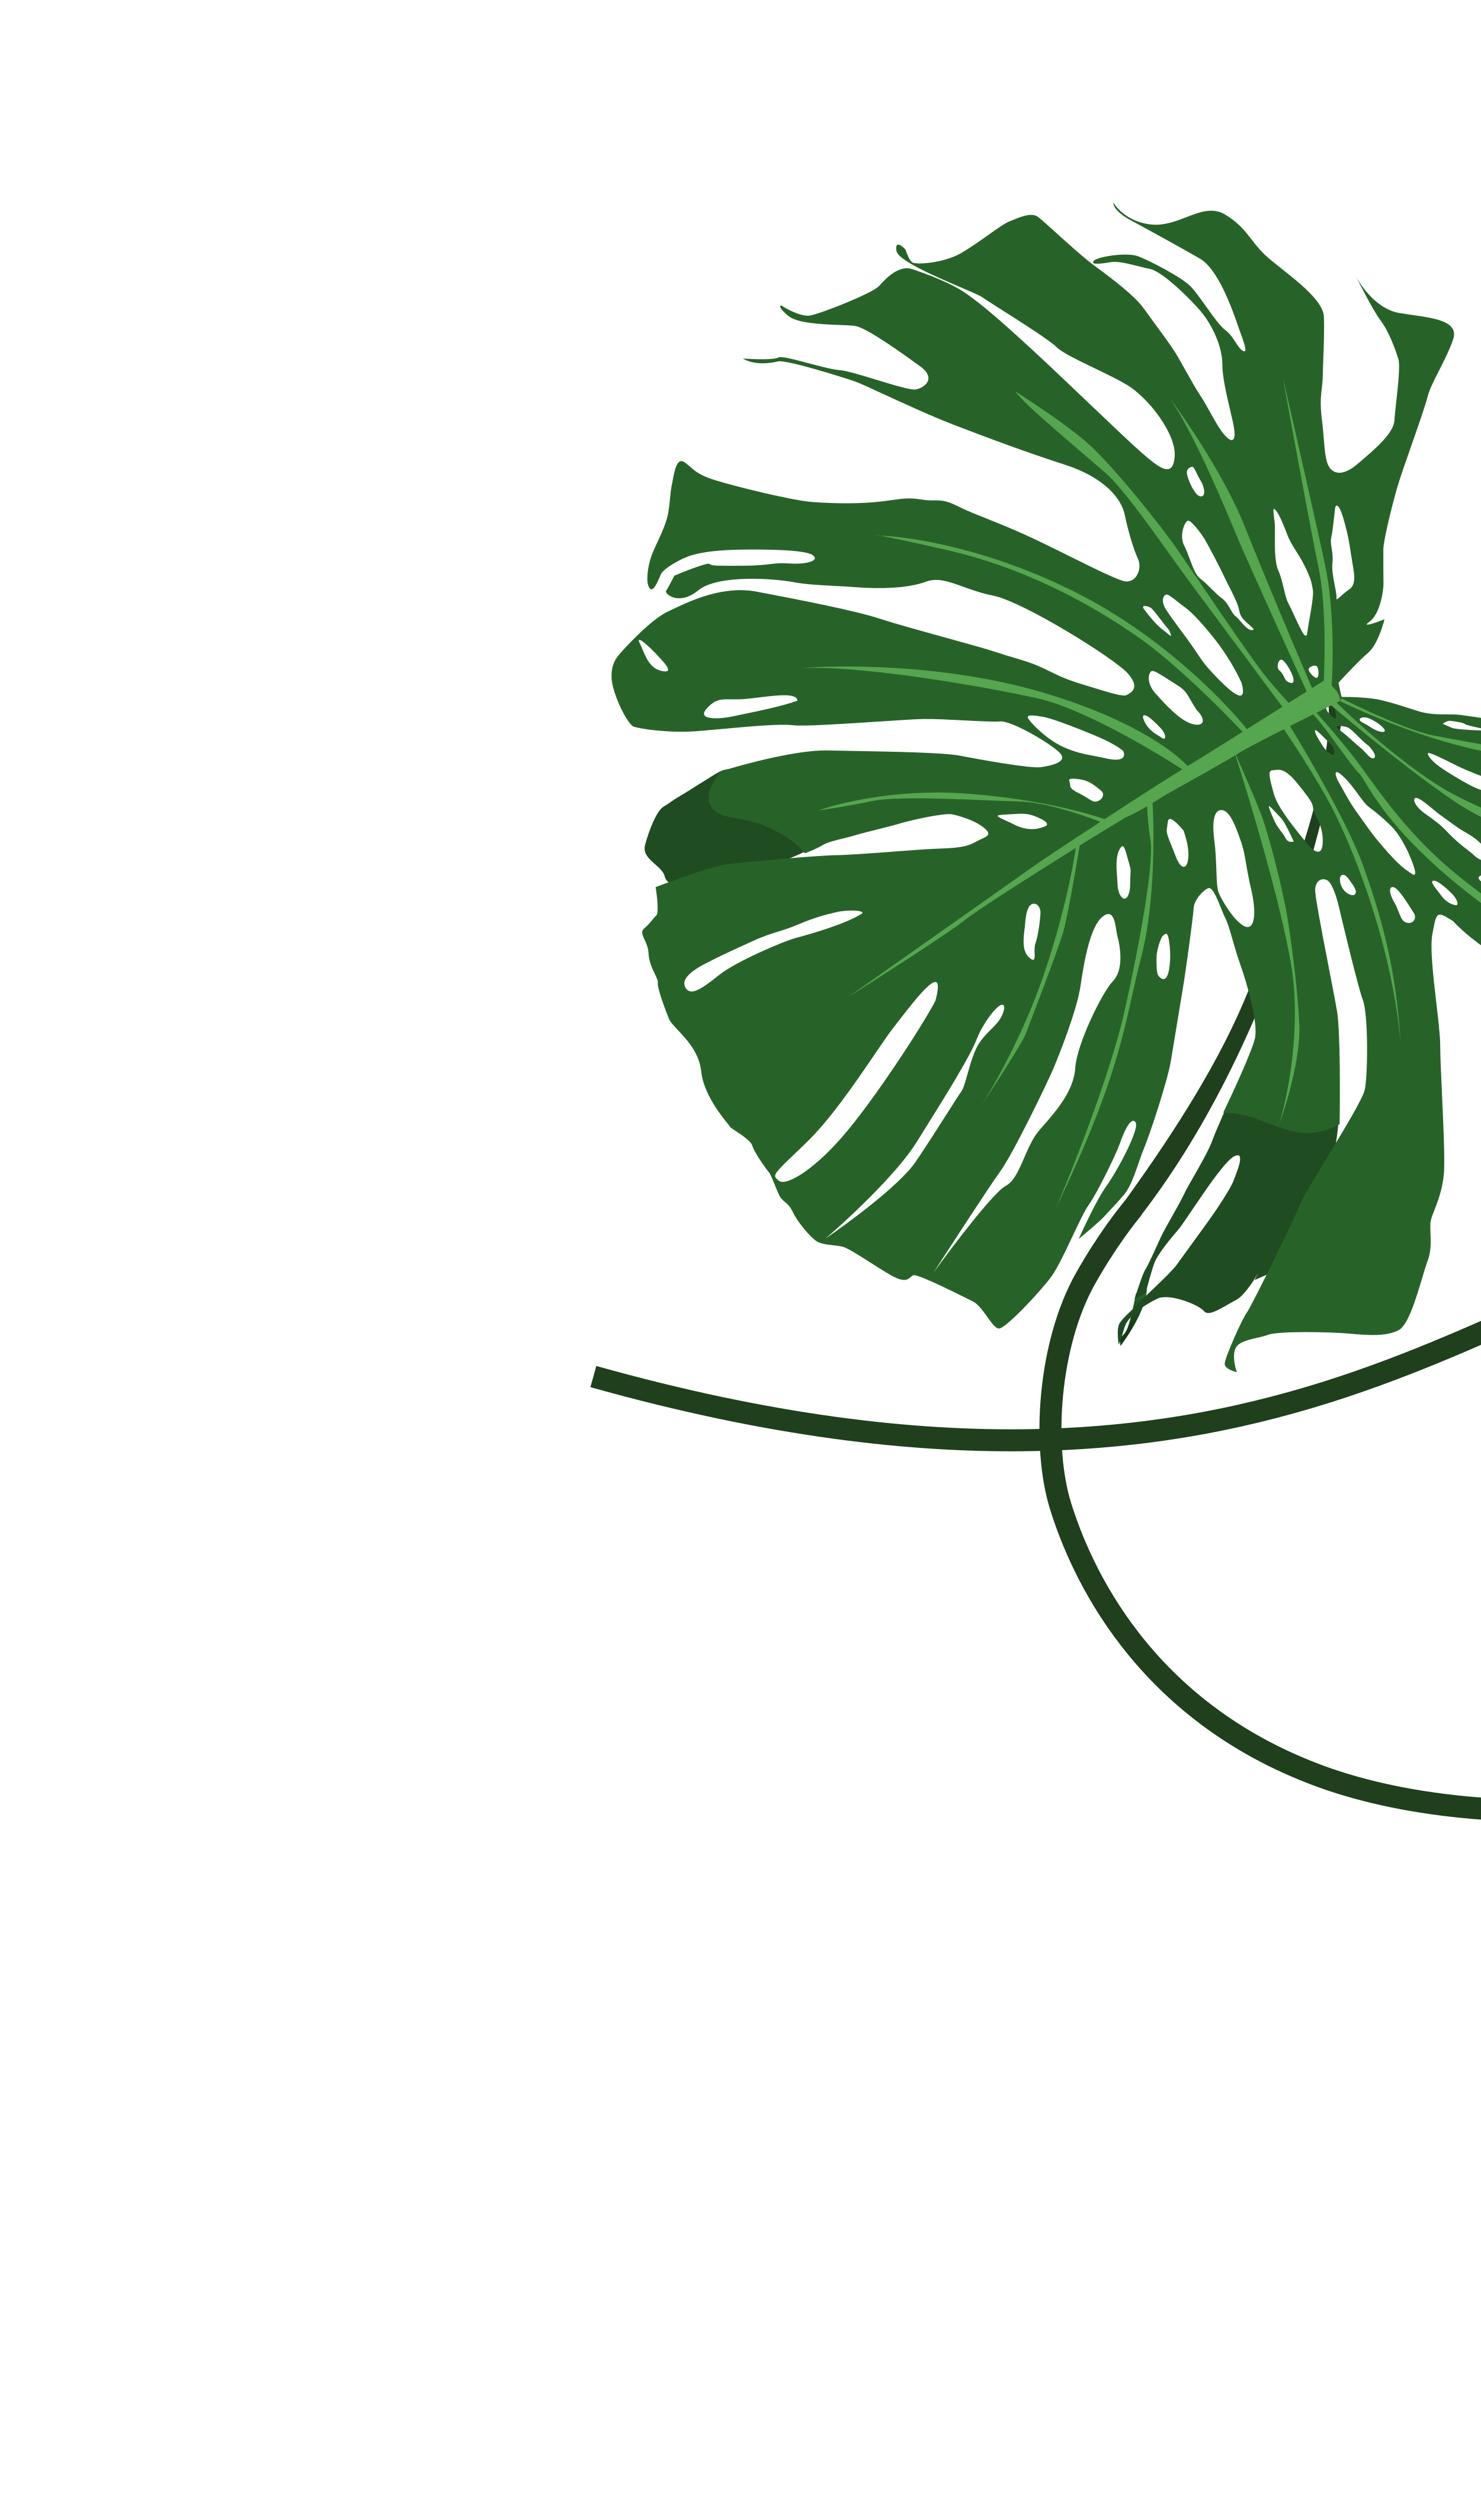 <svg width="808" height="1364" viewBox="0 0 808 1364" fill="none" xmlns="http://www.w3.org/2000/svg">
<path d="M618.223 659.004C614.557 663.504 603.775 677.002 592.224 697.504C572.223 733.004 568.224 788.504 578.724 822.004C589.224 855.504 622.225 933.004 720.225 969.004C818.225 1005 990.225 991.504 1071.22 911.504C1152.22 831.504 1116.72 662.004 967.225 673.504C817.725 685.004 705.225 858.004 323.725 751.004" stroke="#203F1D" stroke-width="12"/>
<path d="M621.237 664.708C695.376 569.614 726.837 437.456 733.3 383.264C727.964 369.986 722.305 368.78 723.809 376.385C730.326 409.34 709.572 473.926 678.404 546.888C662.084 585.093 636.512 623.66 611.746 657.829L621.237 664.708Z" fill="#203F1D"/>
<path d="M625.661 703.54C625.538 713.286 616.04 728.128 611.29 734.354C611.17 733.35 611.046 731.885 611.096 730.626C611.179 728.514 612.258 730.02 614.536 725.88C616.357 722.568 618.749 711.078 619.717 705.747L625.661 703.54Z" fill="url(#paint0_linear)"/>
<path d="M423.273 471.42C427.098 470.139 443.958 462.525 451.91 458.878C437.178 444.58 407.508 416.27 406.682 417.409C405.65 418.833 397.334 419.32 394.535 420.186C391.735 421.053 387.216 424.292 383.384 426.582C379.552 428.872 376.539 431.032 371.545 433.927C366.551 436.822 365.863 437.771 362.032 440.061C358.2 442.351 354.038 453.088 351.939 460.977C349.84 468.866 361.264 472.08 362.653 478.154C364.042 484.228 377.448 486.705 382.145 487.215C386.843 487.725 418.493 473.022 423.273 471.42Z" fill="#1F4C20"/>
<path d="M725.02 642.362C728.995 627.29 730.43 612.26 730.651 606.629L673.362 594.785C670.342 601.282 663.717 615.881 661.383 622.297C658.466 630.317 648.408 646.191 645.917 651.624C643.427 657.058 635.776 669.61 633.286 675.044C630.795 680.478 626.158 690.87 624.782 692.769C623.681 694.287 620.433 704.094 618.947 708.808L625.103 705.308C626.131 701.227 628.547 692.168 629.989 688.58C631.792 684.096 638.458 675.897 642.716 671.021C646.975 666.145 666.272 634.527 673.248 630.896C680.223 627.265 674.34 640.375 672.881 644.385C671.423 648.395 663.298 660.603 659.858 665.349L641.971 690.026C638.187 695.246 622.008 709.579 620.632 711.477C619.256 713.376 612.198 719.118 610.609 722.31C609.337 724.863 609.89 730.958 610.325 733.686C610.74 732.781 611.948 729.65 613.456 724.373C615.341 717.777 624.855 711.643 631.486 708.486C638.117 705.33 654.288 711.983 656.922 715.34C659.556 718.697 667.432 712.824 674.407 709.193C678.337 707.148 682.861 700.479 686.492 694.451L684.431 698.361C687.962 696.818 696.746 692.955 703.636 689.841C712.248 685.949 720.051 661.201 725.02 642.362Z" fill="#204C22"/>
<path fill-rule="evenodd" clip-rule="evenodd" d="M781.647 508.613C781.591 508.916 781.533 509.226 781.473 509.545C780.098 516.898 781.978 533.014 783.662 547.455C784.752 556.8 785.76 565.444 785.751 570.557C785.743 575.516 786.186 585.217 786.677 595.963C787.475 613.417 788.399 633.628 787.717 640.751C786.931 648.96 784.388 655.527 782.512 660.37C781.759 662.316 781.113 663.984 780.732 665.368C780.209 667.271 780.315 669.855 780.437 672.808C780.625 677.348 780.848 682.761 778.872 687.908C778.022 690.122 777.016 693.5 775.87 697.349C772.617 708.274 768.232 722.998 763.075 725.682C756.1 729.313 745.885 728.425 735.671 727.536C725.457 726.648 697.661 726.046 691.718 728.253C689.92 728.921 687.786 729.412 685.626 729.909C680.644 731.055 675.516 732.235 674.019 735.694C672.301 739.661 673.834 745.935 674.815 748.577C672.502 748.107 667.934 746.485 668.171 743.761C668.467 740.356 677.398 720.046 680.15 716.249C682.902 712.452 705.709 666.005 709.315 657.036C710.845 653.228 717.151 642.832 724.026 631.499C733.342 616.14 743.701 599.061 744.636 594.323C746.26 586.09 746.553 553.727 743.61 545.803C740.881 538.456 732.888 504.892 730.735 495.852C730.566 495.141 730.433 494.582 730.341 494.199C729.083 488.944 726.614 481.364 723.898 480.119C721.181 478.873 718.037 480.214 717.528 484.912C717.202 487.914 721.341 509.231 724.916 527.646C726.936 538.045 728.775 547.519 729.529 552.246C731.201 562.724 731.124 597.318 730.877 613.306C715.112 621.668 704.237 617.494 692.464 612.976C684.957 610.094 677.085 607.073 667.349 607.073C672.603 596.163 683.436 572.694 684.735 566.108C686.36 557.874 680.509 536.984 676.699 526.26C674.986 521.437 673.631 516.728 672.437 512.581C670.977 507.508 669.76 503.278 668.428 500.72C667.751 499.42 666.973 497.482 666.134 495.393C663.97 490.004 661.402 483.609 659.137 484.575C655.993 485.916 651.391 491.267 651.225 495.49C651.06 499.713 646.757 530.617 645.903 535.79L638.862 578.463C636.941 590.101 626.991 619.807 623.943 627.009C623.009 629.216 622.104 631.852 621.156 634.614C619.009 640.865 616.64 647.764 613.21 651.804C609.913 655.688 607.838 657.884 605.764 660.08C604.726 661.178 603.689 662.276 602.499 663.585C599.643 666.727 591.985 673.097 588.514 675.889C591.605 668.961 598.958 653.49 603.636 647.036C609.484 638.968 622.115 615.549 619.481 612.192C616.847 608.835 612.898 618.279 610.882 624.056C608.866 629.834 598.428 651.224 593.957 657.394C591.871 660.272 588.6 667.175 585.11 674.541C581.119 682.964 576.842 691.992 573.723 696.296C567.875 704.363 548.861 724.604 545.112 724.782C543.237 724.872 541.078 721.859 538.649 718.469C536.219 715.079 533.52 711.313 530.566 709.896C529.574 709.42 528.064 708.671 526.228 707.76C517.134 703.249 500.029 694.763 498.095 695.77C497.631 696.012 497.235 696.359 496.824 696.719C495.173 698.165 493.289 699.815 485.899 695.618C482.416 693.639 478.422 691.085 474.566 688.618C468.203 684.548 462.213 680.716 459.502 680.104C458.072 679.78 456.39 679.588 454.66 679.389C451.122 678.984 447.378 678.555 445.147 676.938C441.825 674.53 435.133 666.784 432.582 661.315C431.139 658.222 429.574 656.893 428.159 655.692C427.072 654.769 426.073 653.922 425.285 652.407C424.529 650.954 423.659 648.79 422.789 646.626C421.571 643.597 420.354 640.568 419.447 639.489C417.893 637.638 411.414 628.599 410.417 624.981C409.751 622.565 404.626 619.176 401.255 616.947C399.578 615.838 398.335 615.016 398.292 614.745C398.268 614.594 397.773 613.981 396.973 612.987C393.415 608.572 383.808 596.653 382.558 584.519C381.515 574.401 374.707 567.148 369.81 561.931C367.513 559.483 365.636 557.484 364.973 555.848C362.896 550.723 358.482 538.836 358.909 536.25C359.087 535.17 358.294 533.511 357.284 531.399C355.877 528.457 354.049 524.636 353.841 520.271C353.685 516.984 352.528 514.502 351.589 512.489C350.386 509.91 349.543 508.101 351.621 506.356C353.789 504.535 354.997 503.011 355.997 501.749C356.704 500.856 357.308 500.094 358.074 499.451C359.554 498.207 358.445 488.619 357.705 483.981C367.725 480.144 389.66 472.252 397.243 471.378C406.722 470.285 444.767 466.734 456.487 466.542C463.215 466.433 476.303 465.447 488.204 464.55C497.036 463.885 505.216 463.268 509.658 463.096L510.031 463.082C520.245 462.686 526.824 462.431 531.759 459.57C532.942 458.884 534.146 458.336 535.232 457.843C538.728 456.252 540.984 455.227 537.262 451.977C532.386 447.719 524.022 445.276 519.668 444.292C515.314 443.308 496.274 447.604 490.675 449.337C487.876 450.203 483.234 451.363 478.593 452.524C473.952 453.684 469.31 454.844 466.511 455.71C464.602 456.301 462.393 456.842 460.159 457.389C455.838 458.447 451.42 459.529 448.894 461.039C445.829 462.871 441.101 464.8 439.12 465.536C439.12 465.536 427.819 450.283 400.885 446.309C373.95 442.335 393.37 420.793 393.37 420.793C405.889 416.838 435.056 409.023 451.569 409.41C455.608 409.505 460.401 409.591 465.579 409.685C486.866 410.071 514.663 410.575 523.366 412.225C534.185 414.276 562.29 419.445 568.02 418.531C573.75 417.617 583.098 415.706 578.091 410.629C573.084 405.552 551.776 393.003 545.572 393.573C542.383 393.866 534.538 393.461 526.074 393.024C518.069 392.611 509.51 392.169 503.813 392.261C499.503 392.332 489.889 392.964 479.03 393.679C460.361 394.907 438.01 396.378 432.587 395.651C425.935 394.759 408.323 396.373 393.216 397.758C388.843 398.159 384.68 398.54 381.053 398.836C364.896 400.155 349.378 397.594 345.843 396.479C342.308 395.365 334.179 378.615 333.692 370.299C333.21 362.071 336.363 358.604 339.887 354.728L340.001 354.603C343.572 350.676 356.133 337.34 364.746 333.448C365.621 333.052 366.608 332.587 367.694 332.074C377.292 327.544 394.715 319.32 412.992 322.813L414.459 323.093L414.462 323.094C434.87 326.993 466.144 332.969 480.412 337.658C488.083 340.178 501.976 344.019 515.049 347.632C526.884 350.904 538.048 353.989 543.313 355.742C547.487 357.131 550.822 358.118 553.769 358.99C558.646 360.433 562.458 361.561 567.242 363.676C569.428 364.641 571.299 365.555 573.132 366.451C577.737 368.7 582.103 370.832 590.614 373.377C592.902 374.061 595.112 374.742 597.206 375.387C606.001 378.098 612.748 380.177 614.626 379.199C614.68 379.171 614.735 379.142 614.792 379.113C617.197 377.868 622.253 375.25 615.253 367.348C608.087 359.258 558.222 328.182 541.756 324.933C535.528 323.705 530.212 321.791 525.472 320.084C517.679 317.278 511.446 315.034 505.287 317.321C495.382 321 479.912 321.37 467.586 320.398C463.516 320.078 459.371 319.86 455.301 319.647C447.046 319.214 439.101 318.798 432.72 317.567C423.194 315.729 391.737 313.198 380.973 322.046C370.21 330.893 362.36 323.756 363.392 322.332C364.217 321.193 366.772 316.337 367.946 314.051C373.846 311.571 385.93 306.817 387.069 307.643C387.232 307.761 387.376 307.865 387.527 307.958C388.701 308.674 390.314 308.672 404.437 308.649C412.524 308.636 416.863 308.142 420.339 307.745C423.718 307.36 426.282 307.068 430.678 307.401C439.6 308.076 447.654 305.951 443.383 302.855C439.112 299.76 416.015 299.667 404.294 299.859C392.573 300.05 383.913 301.012 377.495 302.875C371.077 304.738 361.908 310.398 360.662 313.115C360.498 313.473 360.305 313.923 360.089 314.428C358.661 317.754 356.215 323.455 354.34 320.839C352.181 317.826 353.33 309.248 355.347 303.471C356.047 301.463 357.22 298.924 358.507 296.14C360.922 290.911 363.738 284.818 364.573 279.755C365.185 276.051 365.415 273.556 365.619 271.344C365.842 268.924 366.034 266.845 366.659 263.894C366.811 263.178 366.96 262.403 367.114 261.601C368.175 256.072 369.477 249.287 373.622 252.291C374.839 253.173 375.802 254.014 376.739 254.832C379.453 257.203 381.955 259.388 389.84 261.874C400.446 265.218 432.347 273.139 443.38 273.897C454.413 274.655 465.79 274.939 477.38 273.929C481.136 273.602 484.127 273.176 486.762 272.801C492.259 272.019 496.21 271.457 502.328 272.467C505.593 273.006 507.842 272.997 509.833 272.989C513.362 272.975 516.079 272.964 522.199 276.012C527.152 278.478 531.78 280.322 537.596 282.639C543.023 284.802 549.484 287.376 558.206 291.252C565.295 294.402 574.483 298.962 583.393 303.384C597.192 310.233 610.326 316.751 613.966 317.19C619.957 317.913 623.349 310.237 620.798 304.769C618.247 299.3 615.386 289.264 613.606 280.735C611.825 272.205 602.844 260.628 581.157 253.595C559.47 246.563 538.946 238.925 519.715 231.501C508.208 227.059 493.473 220.277 482.255 215.114C474.725 211.648 468.779 208.911 466.458 208.101C460.681 206.085 428.862 196.053 424.425 197.18C419.989 198.308 411.329 199.27 405.29 195.616C410.806 195.995 422.373 196.416 424.508 195.069C425.985 194.137 433.715 196.187 441.62 198.285C448.007 199.979 454.507 201.703 457.916 201.91C461.537 202.129 469.979 204.7 478.373 207.257C487.662 210.087 496.894 212.898 499.474 212.487C504.385 211.703 511.099 206.435 502.082 199.9C493.066 193.364 473.134 178.917 466.668 177.85C464.853 177.551 461.711 177.43 457.98 177.286C448.419 176.919 434.99 176.402 430.117 172.35C424.697 167.842 425.296 166.684 426.273 166.668C429.551 168.803 437.254 172.89 441.838 172.159C447.568 171.245 475.991 159.995 479.561 156.068C483.131 152.141 490.272 144.286 497.817 146.86C505.363 149.433 519.16 154.367 527.702 160.558C536.245 166.75 543.494 172.728 562.18 189.892C571.083 198.069 582.963 209.39 594.018 219.925C606.169 231.504 617.322 242.132 622.428 246.591C632.181 255.108 639.904 261.43 640.876 249.104C641.847 236.778 626.518 216.98 614.915 210.018C610.069 207.11 603.419 203.905 596.953 200.788C587.935 196.441 579.273 192.266 576.357 189.309C572.899 185.803 556.977 175.679 546.048 168.73C541.151 165.617 537.257 163.141 535.936 162.183C534.653 161.253 530.022 159.267 524.137 156.744C510.429 150.867 489.919 142.074 489.097 136.919C488.157 131.026 491.979 133.941 494.008 136.136C494.586 138.002 496.12 142.01 497.639 143.111C499.537 144.487 514.532 143.773 524.52 137.983C529.292 135.217 534.317 131.644 538.824 128.44C543.752 124.937 548.059 121.875 550.736 120.79C551.187 120.607 551.65 120.416 552.122 120.221C557.007 118.203 562.826 115.799 566.289 118.309C567.737 119.359 571.236 122.528 575.563 126.446C582.573 132.795 591.757 141.112 597.919 145.579C607.885 152.802 619.405 161.876 623.724 167.902C625.032 169.727 626.822 172.167 628.777 174.83C633.278 180.964 638.65 188.285 641 192.006C642.453 194.308 644.517 197.995 646.704 201.901C649.587 207.052 652.684 212.582 654.871 215.814C656.49 218.207 658.224 221.326 660.003 224.524C662.448 228.92 664.976 233.464 667.4 236.479C671.589 241.686 674.044 241.294 673.474 235.09C673.26 232.756 672.268 228.528 671.118 223.624C669.21 215.489 666.866 205.495 666.91 199.204C666.98 189.121 661.403 177.839 656.135 171.125C650.867 164.411 634.422 148.149 627.482 146.738C625.498 146.335 623.319 145.79 621.105 145.238C615.576 143.857 609.825 142.42 606.318 142.98C601.407 143.763 594.858 144.808 596.578 142.435C598.298 140.062 614.669 137.451 620.921 139.811C627.173 142.171 644.554 151.149 649.561 156.226C651.75 158.446 654.734 162.626 657.795 166.914C661.735 172.434 665.803 178.133 668.474 180.069C670.935 181.853 672.621 184.438 674.119 186.735C675.509 188.867 676.738 190.751 678.274 191.516C680.884 192.816 678.668 186.744 676.496 180.79C676.012 179.464 675.53 178.144 675.105 176.912L675.019 176.665C672.579 169.605 664.766 146.995 654.708 141.135C644.528 135.205 620.16 121.885 616.494 119.952C612.828 118.019 607.133 113.891 607.429 110.486C609.561 114.203 616.876 121.822 629.081 122.561C635.64 122.958 641.614 120.655 647.252 118.482C654.729 115.601 661.617 112.946 668.502 117.111C675.705 121.468 679.199 125.969 682.814 130.627C685.26 133.779 687.763 137.002 691.507 140.301C693.563 142.112 696.199 144.201 699.062 146.47C709.118 154.44 721.969 164.626 722.284 172.743C722.566 180.002 722.204 189.602 721.918 197.178C721.793 200.485 721.683 203.407 721.647 205.58C721.609 207.907 721.379 209.865 721.141 211.887C720.647 216.08 720.122 220.548 721.211 229.153C721.685 232.896 721.973 236.379 722.234 239.535C722.862 247.132 723.333 252.832 725.865 255.69C729.448 259.735 735.047 258.002 740.942 252.865C741.599 252.293 742.349 251.654 743.164 250.959C749.668 245.417 760.317 236.342 760.728 229.563C760.865 227.293 761.252 223.794 761.686 219.872C762.711 210.615 763.996 199.004 762.871 195.646C761.269 190.865 758.065 181.304 753.271 174.934C749.589 170.041 742.82 156.949 739.53 150.285C739.39 150.009 739.26 149.744 739.139 149.489C739.263 149.743 739.394 150.008 739.53 150.285C742.834 156.774 751.613 168.816 763.52 170.781C765.726 171.145 767.976 171.468 770.202 171.787C783.634 173.715 796.177 175.516 792.718 185.428C790.747 191.076 787.799 196.879 785.095 202.202C782.265 207.771 779.703 212.816 778.806 216.607C777.834 220.711 773.889 231.979 770.052 242.94C766.958 251.778 763.933 260.417 762.594 264.939C759.594 275.071 754.756 294.729 754.721 299.771C754.686 304.812 754.747 315.715 754.794 318.645C754.842 321.575 753.183 334.85 747.157 339.169C742.336 342.624 750.605 339.738 755.342 337.863C754.244 342.375 750.936 352.332 746.495 356.062C742.053 359.793 733.802 368.58 730.232 372.507L731.882 380.218C736.493 380.181 747.197 380.46 753.129 381.864C759.03 383.261 763.894 384.823 769.198 386.526C770.559 386.963 771.949 387.409 773.392 387.865C779.25 389.711 783.951 389.727 789.459 389.744C790.599 389.748 791.775 389.752 793.002 389.772C795.825 389.819 799.313 390.347 803.033 390.911C808.742 391.776 814.998 392.724 820.24 392.142C822.234 391.92 826.076 391.426 830.967 390.797C847.32 388.694 875.41 385.082 885.428 385.099C898.442 385.121 912.536 386.65 928.397 388.736C944.258 390.822 959.989 392.09 964.9 391.306C968.829 390.68 973.98 392.096 976.064 392.883C978.982 394.516 984.917 399.445 985.307 406.097C985.794 414.413 987.849 432.552 990.613 436.728C982.74 435.605 964.578 431.9 954.916 426.055C952.34 424.497 949.602 422.755 946.815 420.982C936.531 414.44 925.579 407.473 919.68 407.754C913.605 408.043 903.339 406.245 894.847 404.758C892.859 404.41 890.967 404.079 889.25 403.795C886.743 403.381 883.422 402.711 879.846 401.989C870.513 400.106 859.443 397.871 856.578 398.935C852.616 400.407 850.552 403.254 856.722 407.726C859.749 409.92 866.285 412.566 872.942 415.26C879.85 418.056 886.889 420.905 890.273 423.358C890.851 423.776 891.397 424.178 891.92 424.562C897.406 428.594 900.256 430.688 909.029 430.438C909.472 430.425 909.908 430.412 910.338 430.399C919.22 430.128 925.324 429.943 935.283 437.161C939.725 440.381 946.294 446.453 953.003 452.654C962.063 461.028 971.378 469.639 976.061 471.785C984.212 475.521 1000.51 482.993 996.171 489.981C992.93 495.199 986.088 504.282 982.451 508.978C984.662 511.466 986.38 513.287 986.945 513.697C988.843 515.072 978.214 524.742 973.695 527.981C969.175 531.221 960.789 541.792 960.968 545.54C961.146 549.289 963.449 561.093 966.296 563.157C968.574 564.808 964.834 564.509 962.678 564.154C960.574 559.733 956.209 549.909 955.582 545.98C954.85 541.393 947.796 531.593 944.228 526.636C943.976 526.285 943.741 525.959 943.527 525.66C941.743 523.172 937.853 517.841 934.356 513.048C931.5 509.134 928.907 505.579 927.936 504.225C927.491 503.605 926.99 502.852 926.452 502.043C924.375 498.921 921.744 494.967 919.69 494.628C917.104 494.202 918.54 503.206 922.728 508.413C925.168 511.446 928.239 516.656 931.019 521.372C933.012 524.752 934.855 527.878 936.207 529.765C938.799 533.381 944.572 541.861 947.135 545.649L954.254 550.808L952.451 555.293C945.071 548.496 929.517 533.603 926.337 528.402C924.21 524.923 918.333 516.03 912.979 507.928C908.33 500.893 904.074 494.454 903.01 492.673C900.72 488.841 890.92 477.394 886.566 476.41C883.663 475.754 876.205 476.944 870.202 477.902C867.201 478.38 864.563 478.801 863.041 478.904C860.504 479.076 857.435 479.98 854.367 480.884C851.913 481.607 849.458 482.33 847.275 482.679C842.364 483.462 839.351 485.622 847.205 492.762C849.496 494.845 851.366 496.746 853.226 498.637C857.743 503.229 862.208 507.769 872.536 514.742C879.714 519.588 884.298 522.204 887.798 524.201C891.408 526.261 893.864 527.662 896.822 530.173C899.791 532.694 902.3 535.07 904.362 537.022C906.345 538.9 907.914 540.385 909.078 541.228C909.928 541.845 912.342 545.828 915.437 550.937C920.975 560.077 928.697 572.822 933.567 576.352C938.629 580.021 941.335 582.947 943.739 585.548C944.942 586.849 946.069 588.068 947.378 589.258C950.519 592.114 949.557 595.905 948.684 597.443C947.422 599.183 943.203 603.606 936.418 607.374C934.555 608.409 932.96 609.219 931.53 609.945C926.452 612.522 923.466 614.038 917.996 620.806C916.029 623.24 914.003 625.518 912.091 627.668C907.191 633.18 903.037 637.852 902.517 642.161C902.321 643.788 901.813 645.403 901.306 647.015C899.947 651.338 898.594 655.637 903.278 660.086C908.423 664.973 912.493 664.352 913.885 663.431C911.647 665.187 905.963 667.968 901.132 665.045C895.093 661.392 882.515 637.798 881.127 631.724C880.292 628.072 874.609 613.056 869.674 600.014C866.4 591.364 863.456 583.583 862.472 580.56C861.574 577.804 860.72 573.93 859.793 569.726C858.171 562.367 856.326 553.994 853.63 548.815C853.499 548.563 853.371 548.317 853.246 548.076C849.336 540.55 848.258 538.474 835.762 531.521C830.922 528.828 827.754 527.346 825.031 526.073C820.499 523.954 817.203 522.413 809.495 516.825C799.624 509.671 794.364 504.41 792.968 502.674C783.853 496.773 783.737 497.394 781.647 508.613ZM943.026 401.512C948.329 403.184 958.034 408.77 959.849 412.258C958.817 413.681 952.696 412.14 947.393 410.468C945.109 409.748 942.776 408.724 940.372 407.668C937.193 406.273 933.889 404.823 930.404 403.945C924.282 402.403 922.811 398.441 925.136 397.231C927.058 396.23 934.407 398.668 939.893 400.487C941.041 400.868 942.108 401.222 943.026 401.512ZM792.066 397.057C794.24 398.053 808.544 398.625 815.425 398.786C810.525 397.889 800.441 395.888 799.302 395.063C798.158 394.233 795.733 393.879 793.483 393.55C792.934 393.47 792.395 393.392 791.888 393.308C789.819 392.966 787.839 394.234 787.107 394.91C787.854 395.21 789.893 396.06 792.066 397.057ZM834.233 437.754C834.659 435.168 824.824 428.763 820.47 427.779C816.116 426.795 799.946 420.142 797.229 418.896C796.604 418.61 795.346 417.979 793.771 417.191L793.769 417.19L793.769 417.189L793.768 417.189C788.5 414.55 779.69 410.136 779.161 410.867C778.473 411.816 781.107 415.173 785.378 418.269C789.649 421.365 801.252 428.327 805.736 430.13C808.363 431.186 813.49 432.563 817.737 433.704L817.738 433.704C820.74 434.511 823.303 435.199 824.232 435.573C826.474 436.474 831.302 437.802 834.233 437.754ZM755.053 399.184C757.034 398.449 752.158 394.19 747.199 392.044C745.065 390.993 742.026 391.19 741.813 392.483C741.673 393.333 743.15 394.105 744.718 394.925C745.538 395.353 746.382 395.795 747.033 396.267C748.932 397.643 753.072 399.92 755.053 399.184ZM846.183 473.2C843.858 474.411 841.533 475.621 837.262 472.525C836.108 471.688 834.903 470.921 833.796 470.216L833.796 470.216L833.796 470.216C830.807 468.312 828.532 466.863 829.882 465.728C831.733 464.174 833.37 463.913 836.692 466.321C837.817 467.136 839.615 467.941 841.384 468.733C844.836 470.278 848.175 471.772 846.183 473.2ZM806.558 458.957C807.226 459.565 807.898 460.196 808.585 460.841C811.933 463.986 815.629 467.457 820.926 470.095C822.267 473.239 816.881 473.678 814.508 471.958C813.541 471.257 812.188 470.758 810.722 470.216C808.592 469.429 806.224 468.554 804.459 466.846C803.395 465.817 802.062 464.776 800.488 463.548L800.487 463.548C797.656 461.339 794.047 458.524 789.831 454.071C785.695 449.705 782.197 447.238 779.31 445.203L779.31 445.203C777.617 444.009 776.134 442.964 774.858 441.771C771.405 438.545 770.408 434.926 772.995 435.353C774.819 435.654 778.791 438.953 781.973 441.595C783.302 442.699 784.494 443.688 785.333 444.297L793.876 450.488C795.856 451.924 797.709 453.015 799.481 454.058L799.481 454.058L799.482 454.058L799.482 454.058L799.482 454.058L799.482 454.058L799.482 454.058L799.482 454.059L799.482 454.059L799.482 454.059L799.482 454.059L799.483 454.059L799.483 454.059L799.483 454.059L799.483 454.059L799.483 454.059L799.483 454.059L799.483 454.059L799.483 454.059L799.483 454.059L799.484 454.06L799.484 454.06L799.484 454.06L799.484 454.06L799.484 454.06L799.484 454.06L799.484 454.06L799.484 454.06L799.484 454.06L799.485 454.06L799.485 454.06L799.485 454.06L799.485 454.061L799.485 454.061L799.485 454.061L799.485 454.061L799.485 454.061L799.485 454.061C801.957 455.516 804.272 456.878 806.558 458.957ZM832.72 488.778C828.283 489.906 820.999 488.969 817.677 486.562C816.603 485.783 814.988 484.915 813.325 484.021C809.844 482.151 806.152 480.167 806.762 478.65C807.664 476.408 812.492 477.736 817.582 480.701C820.127 482.184 821.894 482.741 823.441 483.229C824.988 483.717 826.313 484.135 827.974 485.338C829.404 486.375 830.609 486.98 831.464 487.41C832.595 487.978 833.112 488.238 832.72 488.778ZM793.643 493.753C796.704 494.524 794.758 490.218 792.255 487.68C789.909 485.256 784.633 480.418 782.289 480.456C779.981 480.494 782.302 483.437 784.447 486.158C785.025 486.892 785.591 487.61 786.05 488.25C788.21 491.263 790.582 492.983 793.643 493.753ZM767.956 464.276C769.902 468.582 772.714 475.688 772.027 476.637C771.969 476.716 771.92 476.791 771.875 476.86L771.875 476.86C771.763 477.031 771.676 477.163 771.553 477.225C771.134 477.438 770.297 476.832 766.593 474.147C761.743 470.631 755.101 462.693 751.69 458.616L751.69 458.616C751.429 458.305 751.188 458.016 750.967 457.754C748.662 455.009 745.951 451.174 742.943 446.918C741.895 445.435 740.811 443.901 739.695 442.345C736.753 438.239 734.35 433.853 732.585 430.63C731.759 429.122 731.072 427.869 730.535 427.018C728.85 424.349 726.512 417.588 732.943 423.696C736.242 426.83 738.838 430.408 741.098 433.52C743.242 436.475 745.083 439.011 746.932 440.351C750.728 443.103 757.028 448.393 760.611 452.438C763.478 455.674 766.702 461.678 767.956 464.276ZM734.494 396.589C736.24 397.028 738.396 399.178 740.806 401.583C742.621 403.393 744.581 405.348 746.619 406.825C748.288 408.518 751.256 412.213 749.776 413.456C748.498 414.53 746.495 412.316 744.753 410.39C743.973 409.528 743.244 408.723 742.657 408.297C741.898 407.746 740.565 406.549 738.966 405.112L738.966 405.112C736.567 402.956 733.569 400.262 731.006 398.404C726.735 395.308 731.433 395.818 734.494 396.589ZM723.967 404.016L723.967 404.015C721.035 401.022 719.57 399.525 718.467 398.726C717.043 397.694 716.83 398.987 719.12 402.819C719.335 403.179 719.541 403.527 719.74 403.862C721.652 407.086 722.888 409.17 725.468 411.039C728.315 413.103 728.742 410.517 726.926 407.029C725.798 405.885 724.82 404.887 723.967 404.016ZM723.792 387.384C722.906 385.682 724.055 385.455 725.511 385.167C726.044 385.061 726.618 384.947 727.149 384.75C729.047 386.126 729.274 392.805 728.325 392.117C727.375 391.429 725.003 389.709 723.792 387.384ZM713.931 365.035C714.145 363.742 718.344 361.944 718.843 364.251C719.578 366.233 719.626 369.163 718.464 369.768C717.301 370.373 713.718 366.328 713.931 365.035ZM698.841 359.888C700.478 359.627 703.848 364.965 705.319 368.927C707.052 374.526 702.911 372.249 701.962 371.561C701.569 371.276 701.168 370.489 700.697 369.566C700.032 368.261 699.23 366.685 698.118 365.879C696.219 364.503 697.204 360.149 698.841 359.888ZM738.258 309.667C738.932 313.7 739.831 319.091 735.968 321.649C734.288 322.761 732.783 324.117 731.612 325.172C729.872 326.74 728.868 327.644 729.124 326.098C729.3 325.032 728.836 322.64 728.281 319.777C727.49 315.697 726.514 310.661 726.939 307.141C727.3 304.146 726.908 301.69 726.549 299.439C726.19 297.188 725.864 295.142 726.356 292.965C726.995 290.134 727.505 285.373 727.9 281.677C728.113 279.688 728.292 278.008 728.442 277.103C728.868 274.517 730.767 275.893 732.499 281.492C734.232 287.091 735.49 292.347 736.274 297.258L738.102 308.718C738.151 309.024 738.204 309.341 738.258 309.667ZM702.178 291.366C703.486 294.888 705.15 297.524 707.036 300.511C709.394 304.246 712.098 308.529 714.886 315.779C715.132 316.439 715.753 318.578 716.275 321.853C716.717 324.622 715.41 332.091 714.361 338.087L714.361 338.088C713.86 340.952 713.417 343.48 713.253 344.998C712.783 349.33 710.578 345.019 709.288 342.498C709.179 342.284 709.076 342.084 708.982 341.902C708.438 340.857 707.474 338.777 706.413 336.486C705.114 333.681 703.668 330.56 702.669 328.64C701.815 326.999 701.15 324.214 700.419 321.155C699.597 317.711 698.691 313.92 697.34 311.024C695.362 306.784 695.473 296.662 695.539 290.579L695.539 290.579L695.54 290.578L695.54 290.572L695.54 290.571C695.559 288.812 695.574 287.391 695.534 286.55C695.476 285.336 695.292 283.878 695.117 282.497C694.751 279.613 694.428 277.062 695.391 277.76C696.815 278.791 699.235 283.442 702.178 291.366ZM680.988 340.353C678.821 338.46 676.654 336.568 676.131 333.293C675.566 329.75 672.71 324.17 670.432 319.719C669.552 318 668.759 316.45 668.217 315.25C666.271 310.944 659.614 298.157 657.324 294.325C655.034 290.493 649.766 283.779 648.129 284.041C646.491 284.302 643.099 291.978 646.125 297.79C647.211 299.877 648.154 302.419 649.092 304.948C650.766 309.464 652.425 313.939 654.859 315.703C656.757 317.079 658.753 319.069 660.749 321.058C662.746 323.048 664.742 325.038 666.64 326.414C668.76 327.951 670.089 330.268 671.262 332.315C672.19 333.933 673.02 335.382 674.068 336.141C674.774 336.653 675.677 337.693 676.675 338.843C679.03 341.554 681.918 344.881 684.034 343.364C683.155 342.245 682.072 341.299 680.988 340.353ZM663.143 349.215C668.411 355.929 674.071 365.099 677.358 372.549C681.346 387.021 669.434 375.492 662.872 368.564C657.496 362.887 656.437 361.313 653.52 356.973C652.878 356.017 652.145 354.927 651.257 353.63C649.028 350.376 646.411 346.841 643.9 343.45L643.9 343.45L643.899 343.448L643.898 343.448L643.897 343.446C640.862 339.347 637.984 335.46 636.14 332.539C632.771 327.201 635.179 323.879 636.946 324.436C638.073 324.791 640.077 326.371 642.489 328.272L642.489 328.272C643.861 329.353 645.364 330.537 646.912 331.66C651.183 334.756 657.875 342.501 663.143 349.215ZM633.653 338.525C631.25 335.406 628.906 332.362 628.038 331.733C626.614 330.701 621.786 329.373 624.42 332.73L624.611 332.974L624.859 333.291C627.458 336.61 630.974 341.1 634.564 343.702C635.588 344.445 636.458 345.181 637.143 345.76C638.996 347.327 639.485 347.741 637.969 343.999C636.755 342.554 635.192 340.525 633.653 338.526L633.653 338.525ZM892.749 596.715C894.22 600.677 896.083 607.095 897.389 615.28C897.444 613.872 897.541 613.073 897.485 621.14C897.415 631.224 893.488 627.654 892.277 625.329C891.728 624.274 891.462 622.828 891.142 621.084L891.142 621.084C890.756 618.985 890.29 616.455 889.156 613.656C888.085 611.013 887.289 607.993 886.466 604.872L886.466 604.871L886.466 604.871C885.693 601.939 884.897 598.918 883.827 596.039C881.62 590.096 882.948 585.268 885.191 586.169C887.433 587.07 891.277 592.752 892.749 596.715ZM771.804 498.916C767.829 492.416 762.774 484.409 760.188 483.982C757.602 483.555 757.78 487.304 760.675 492.298C761.915 494.437 762.657 496.347 763.286 497.967C764.126 500.131 764.765 501.777 766.122 502.761C768.494 504.481 772.931 503.353 771.804 498.916ZM739.38 487.721C740.587 486.057 738.345 483.006 736.319 480.249L736.317 480.247L736.315 480.244L736.132 479.995L735.961 479.761L735.847 479.605C735.725 479.438 735.605 479.273 735.488 479.109C733.287 476.066 730.054 476.618 731.313 481.874C732.571 487.129 738.004 489.62 739.38 487.721ZM717.682 444.438C719.979 449.338 721.575 452.745 721.665 458.231C721.761 464.092 719.958 468.576 712.661 459.668C705.364 450.76 696.987 440.345 694.994 433.108C694.878 432.688 694.763 432.274 694.65 431.866C692.814 425.241 691.437 420.27 694.197 420.225C694.646 420.218 695.096 420.161 695.564 420.102L695.565 420.102L695.566 420.102C698.152 419.775 701.259 419.383 707.437 426.926C714.734 435.835 715.945 438.16 716.206 439.797C716.467 441.434 716.635 442.201 717.203 443.415L717.333 443.693L717.405 443.848L717.682 444.438ZM698.246 445.6C700.572 447.959 702.417 451.844 705.2 457.704L705.201 457.706L705.216 457.739C705.423 458.174 705.634 458.619 705.852 459.076C702.602 459.971 701.572 457.804 700.958 456.511C700.921 456.434 700.886 456.36 700.852 456.29C700.834 456.253 700.816 456.217 700.799 456.183C700.786 456.158 700.774 456.134 700.762 456.11C700.556 455.716 700.008 454.989 699.321 454.079C697.983 452.306 696.118 449.836 695.233 447.759C695.045 447.32 694.846 446.857 694.642 446.385L694.642 446.384L694.641 446.384L694.641 446.382C693.391 443.483 691.994 440.243 692.29 439.835C692.531 439.502 694.133 441.224 695.932 443.158L695.932 443.158L695.933 443.16L695.934 443.161L695.936 443.162L695.937 443.164L695.938 443.165L695.94 443.167L695.941 443.168L695.942 443.169L695.943 443.171L695.945 443.172C696.706 443.991 697.503 444.846 698.246 445.6ZM679.783 470.851L679.783 470.85C678.98 466.154 678.452 463.065 676.763 458.26C673.689 449.518 671.007 443.23 667.472 442.116C663.937 441.001 660.71 444.453 662.456 458.025C663.253 464.222 663.456 469.988 663.627 474.835C663.83 480.604 663.988 485.07 665.045 487.41C666.991 491.716 672.782 501.704 678.346 505.013C683.91 508.322 685.75 500.245 683.101 487.467C681.284 479.629 680.441 474.7 679.783 470.851ZM647.996 469.985C648.98 465.631 648.066 459.901 645.728 453.139C637.583 443.626 637.257 446.779 636.936 449.873C636.871 450.502 636.806 451.128 636.676 451.645C636.112 453.886 637.188 456.539 638.959 460.909C639.608 462.508 640.35 464.338 641.138 466.462C644.081 474.386 647.012 474.338 647.996 469.985ZM649.237 381.376C646.944 377.384 646.331 376.317 640.902 372.909C639.538 372.052 638.311 371.271 637.209 370.569L637.199 370.563L637.197 370.562C632.277 367.43 629.817 365.864 628.481 366.077C626.844 366.338 624.828 372.116 630.439 378.355C636.052 384.595 643.692 393.028 650.289 394.914C656.885 396.799 658.343 392.789 652.862 387.369C651.19 384.776 650.096 382.871 649.237 381.376ZM623.952 390.302C625.114 389.697 627.962 391.761 632.494 396.494C636.762 400.592 636.256 404.287 633.883 402.568C633.073 401.981 632.334 401.53 631.613 401.089C630.218 400.237 628.888 399.424 627.239 397.752C624.735 395.213 622.789 390.907 623.952 390.302ZM590.533 398.471L589.965 398.243C583.238 395.539 572.976 391.72 569.096 391.08L569.096 391.08C565.217 390.439 560.045 389.586 560.78 391.567C561.516 393.548 570.106 402.67 579.206 407.094C585.887 410.342 591.775 411.454 597.368 412.511C599.392 412.893 601.378 413.268 603.348 413.734C610.763 415.489 614.725 414.018 612.779 409.712C607.717 405.358 597.836 401.398 591.089 398.694L590.533 398.471ZM587.939 425.006C592.637 425.516 595.354 426.761 600.705 431.363C602.97 433.232 601.488 436.275 598.689 437.141C596.909 437.692 595.964 437.092 593.872 435.766C592.673 435.005 591.096 434.006 588.77 432.848C583.944 430.444 583.9 429.437 583.847 428.233C583.83 427.844 583.812 427.435 583.633 426.952C582.897 424.971 583.241 424.497 587.939 425.006ZM616.753 477.005C616.905 474.159 616.909 474.086 615.633 469.692C615.402 468.895 615.189 468.133 614.989 467.419L614.986 467.409L614.985 467.405C613.581 462.379 612.832 459.699 610.839 463.322C608.68 467.248 609.081 473.029 609.392 477.512L609.409 477.758C609.42 477.918 609.431 478.077 609.441 478.234C609.484 478.868 609.518 479.496 609.551 480.113L609.552 480.13L609.552 480.132L609.553 480.15L609.553 480.153C609.757 483.966 609.94 487.385 612.088 489.563C614.592 492.101 616.473 487.508 616.56 483.394C616.582 480.214 616.683 478.316 616.753 477.005ZM634.702 510.297C636.552 508.743 637.371 508.612 638.202 516.454C638.479 519.068 638.725 525.52 637.492 530.417C635.951 536.539 632.973 533.656 631.893 532.15C630.813 530.643 630.931 523.49 631.014 521.378C631.096 519.266 632.851 511.852 634.702 510.297ZM567.673 497.908C567.508 502.131 566.358 510.709 564.899 514.719C564.368 516.18 564.421 518.161 564.467 519.883C564.547 522.886 564.606 525.101 561.507 522.394C557.532 518.923 558.334 512.18 558.971 506.818C559.116 505.602 559.252 504.457 559.322 503.437C559.701 497.921 561.029 493.092 563.96 493.045C566.89 492.997 567.752 496.517 567.673 497.908ZM553.289 449.84C560.147 453.363 566.351 452.792 571.001 450.372C572.377 448.473 567.418 446.327 563.408 444.868C560.17 443.69 556.878 443.889 551.783 444.197C550.568 444.271 549.251 444.35 547.808 444.419C542.168 444.687 544.235 445.626 548.525 447.575L548.525 447.575C549.937 448.216 551.591 448.967 553.289 449.84ZM470.371 498.323C462.02 503.852 442.767 509.442 434.712 511.566C426.657 513.691 401.164 524.892 392.6 531.715C384.035 538.537 377.666 543.331 374.557 539.63C371.448 535.929 374.07 531.314 384.532 525.867C392.81 521.558 398.475 518.979 405.32 515.863L405.323 515.862C407.129 515.04 409.017 514.18 411.057 513.242C416.303 510.828 420.285 509.583 424.306 508.326L424.306 508.326C427.778 507.24 431.279 506.146 435.648 504.282C444.756 500.397 450.733 498.969 455.865 497.742L456.408 497.613C461.663 496.354 471.747 496.424 470.371 498.323ZM459.234 620.551C475.923 601.52 502.575 560.755 510.308 546.091C516.492 523.143 500.577 543.69 490.742 556.388C489.676 557.765 488.681 559.049 487.794 560.175C485.055 563.653 481.302 569.166 476.876 575.667L476.876 575.667C466.641 590.704 452.806 611.028 439.589 623.685C438.782 624.458 438.011 625.196 437.274 625.901C425.362 637.3 422.422 640.113 422.941 641.946C423.111 642.547 423.653 643.042 424.372 643.699L424.373 643.7C424.509 643.824 424.651 643.954 424.798 644.091C428.25 647.318 442.545 639.581 459.234 620.551ZM609.492 510.122C611.486 517.359 612.971 529.293 607.206 535.249C601.441 541.205 587.481 569.453 586.64 582.597C585.829 595.282 576.147 606.255 568.126 615.345L568.125 615.345L568.1 615.374C567.818 615.694 567.538 616.011 567.26 616.327C563.597 620.485 561.114 626.225 558.756 631.676C555.853 638.386 553.141 644.658 548.65 646.995C542.14 650.384 519.644 680.022 509.21 694.417C518.968 679.29 539.928 647.044 545.707 639.071C552.931 629.105 571.528 590.464 574.576 583.263C577.624 576.062 587.538 551.397 589.542 537.647C591.545 523.898 594.876 505.319 601.59 500.051C607.169 495.675 608.246 502.526 609.021 507.459L609.021 507.459L609.021 507.46L609.021 507.461L609.021 507.461L609.021 507.462L609.022 507.463C609.179 508.466 609.324 509.389 609.492 510.122ZM534.82 568.201C536.804 565.465 538.844 563.428 540.719 561.556C544.047 558.235 546.853 555.434 547.892 550.168C548.009 543.014 537.085 556.089 532.922 566.825C529.143 576.572 516.079 597.482 503.703 617.293C502.445 619.306 501.194 621.308 499.961 623.286C489.267 640.437 462.466 665.362 450.402 675.68C463.273 666.912 491.121 646.269 499.547 633.845C505.685 624.794 512.202 614.543 517.116 606.812L517.117 606.811C520.634 601.278 523.331 597.036 524.479 595.452C525.619 593.88 526.644 590.237 527.846 585.97C529.545 579.934 531.596 572.649 534.82 568.201ZM405.33 389.659C403.167 390.103 401.307 390.484 399.915 390.791C393.023 392.31 379.321 393.237 385.774 386.332C390.36 381.424 393.19 381.461 398.605 381.53C400.809 381.558 403.442 381.592 406.795 381.299C409.25 381.086 411.915 380.763 414.593 380.439L414.595 380.438L414.597 380.438L414.6 380.438C424.562 379.231 434.718 378.001 435.065 382.245C427.161 385.181 413.879 387.905 405.332 389.658L405.331 389.659L405.33 389.659ZM349.088 351.055C346.668 346.405 352.363 350.533 360.004 358.966C362.86 362.016 368.119 367.744 360.704 365.989C354.853 364.605 352.51 359 350.593 354.414C350.081 353.188 349.599 352.035 349.088 351.055ZM652.364 257.18C651.245 254.876 650.996 254.363 649.762 254.821C647.781 255.557 646.749 256.981 648.221 260.943C649.692 264.905 650.297 266.068 652.457 269.081C654.616 272.094 659.184 271.785 655.766 263.516C654.039 260.626 653.042 258.575 652.364 257.18L652.364 257.18Z" fill="#276328"/>
<path d="M674.271 411.84C674.783 411.521 675.204 411.251 675.524 411.035C677.912 409.42 688.513 403.893 700.445 397.814C706.102 406.124 717.931 424.243 725.685 438.706C735.842 457.65 759.243 512.254 764.161 569.387C761.724 527.806 753.405 499.336 743.579 471.945C736.115 451.139 714.933 414.386 703.776 396.121C708.012 393.971 712.334 391.791 716.446 389.725C723.678 397.352 737.644 418.513 741.473 421.918C745.875 425.832 755.879 456.972 821.927 502.673C874.609 539.126 900.416 572.746 906.809 585.122C906.828 585.158 906.846 585.195 906.865 585.231C906.847 585.195 906.828 585.158 906.809 585.122C884.24 541.329 822.201 499.25 795.73 477.894C769.237 456.519 753.86 433.791 742.588 418.382C735.005 408.016 724.553 395.912 718.202 388.843C721.041 387.419 723.755 386.062 726.245 384.82C739.234 395.923 770.854 421.931 793.424 437.132C821.637 456.134 848.531 458.978 871.511 466.224C889.895 472.02 920.829 487.734 933.998 494.866C929.252 491.426 887.716 467.835 873.231 463.851C858.745 459.866 822.099 448.506 793.72 433.727C771.017 421.905 741.25 395.213 729.204 383.345C729.817 383.041 730.41 382.746 730.981 382.462C756.857 394.702 786.35 405.945 815.273 410.983C838.411 415.014 886.011 425.578 906.918 430.357C893.18 426.673 863.488 418.568 854.624 415.617C843.543 411.929 798.284 404.46 781.817 401.212C768.644 398.613 743.126 386.68 732.013 381.038L730.981 382.462C731.35 379.405 729.04 376.389 726.519 374.151C727.436 360.011 727.778 330.846 722.846 307.796C717.567 283.121 705.311 229.453 699.844 205.704C704.568 231.81 715.086 289.141 719.359 309.611C723.21 328.06 722.977 356.091 722.226 371.385C720.276 372.616 718.13 373.97 715.83 375.42C706.357 353.286 689.465 313.359 679.377 287.871C668.927 261.466 648.391 230.876 637.461 216.174C636.669 215.063 635.892 214.032 635.131 213.09C635.845 214.019 636.625 215.05 637.461 216.174C651.355 235.686 669.479 279.794 675.25 293.565C679.854 304.553 701.117 351.418 712.9 377.268C709.817 379.211 706.515 381.292 703.083 383.453C698.396 378.384 692.513 371.725 688.035 365.811C679.527 354.577 652.617 314.803 642.769 300.426C632.921 286.049 608.871 256.311 595.535 243.749C584.866 233.7 563.248 219.382 553.773 213.479C554.493 214.483 557.313 217.783 562.838 222.945C569.743 229.398 591.621 248.151 602.797 257.699C613.973 267.248 634.88 298.327 649.865 318.6C661.075 333.764 686.221 367.595 699.632 385.625C693.338 389.587 686.721 393.747 680.3 397.777C665.602 379.742 632.158 346.28 588.165 323.827C540.998 299.753 497.54 292.814 480.143 292.236C478.384 291.949 478.127 292.003 478.617 292.2C479.101 292.206 479.61 292.218 480.143 292.236C483.749 292.824 493.663 294.849 516.378 300.026C558.624 309.654 594.465 329.117 620.911 347.561C640.161 360.988 665.051 385.653 677.921 399.27C665.804 406.871 654.63 413.852 647.978 417.945C639.165 408.558 614.991 391.411 568.645 377.723C516.059 362.193 457.49 362.547 434.779 364.666C465.457 362.29 534.466 373.943 566.237 381.045C589.249 386.19 625.396 407.106 645.05 419.738C644.768 419.909 644.503 420.07 644.254 420.221C637.284 424.431 619.753 435.713 602.666 446.859C591.771 443.217 563.346 435.179 523.701 432.738C488.776 430.588 457.822 438.073 446.71 442.084C451.234 441.502 463.366 439.678 475.703 437.038C491.125 433.739 537.368 436.853 555.899 437.255C569.771 437.555 590.17 444.361 600.342 448.376C583.547 459.346 567.67 469.864 563.282 473.009C556.051 478.192 493.121 522.535 462.56 544.058C480.353 532.825 518.023 508.685 526.355 501.984C532.903 496.717 562.49 477.822 586.908 462.627C585.55 472.742 580.081 500.967 569.066 532.942C558.051 564.917 541.341 594.163 534.363 604.789C542.029 593.214 557.833 568.813 559.721 563.811C562.082 557.559 576.93 519.096 579.93 508.965C582.33 500.86 587.016 473.804 589.059 461.29C599.072 455.07 608.048 449.578 613.96 446.059C617.439 444.584 621.553 442.392 625.836 439.874C626.017 444.348 626.512 451.071 627.638 458.125C629.597 470.404 622.851 509.672 613.567 551.443C606.14 584.86 585.536 637.055 576.163 658.976C613.013 582.169 613.319 557.778 622.698 521.867C629.869 494.413 629.831 456.048 628.825 438.083C630.993 436.76 633.176 435.377 635.316 433.985C649.941 425.818 667.825 415.815 674.017 411.997C682.33 437.91 698.755 492.911 704.365 526.045C710.177 560.372 702.57 598.099 698.04 612.671C701.646 603.702 709.532 576.843 708.901 559.736C708.27 542.63 705.04 517.124 702.559 501.572C700.078 486.019 692.185 454.962 687.901 443.895C684.804 435.892 678.107 420.511 674.271 411.84Z" fill="#55A64E"/>
<defs>
<linearGradient id="paint0_linear" x1="624.389" y1="704.462" x2="627.56" y2="723.11" gradientUnits="userSpaceOnUse">
<stop stop-color="#2B652D"/>
<stop offset="1" stop-color="#153916"/>
</linearGradient>
</defs>
</svg>
